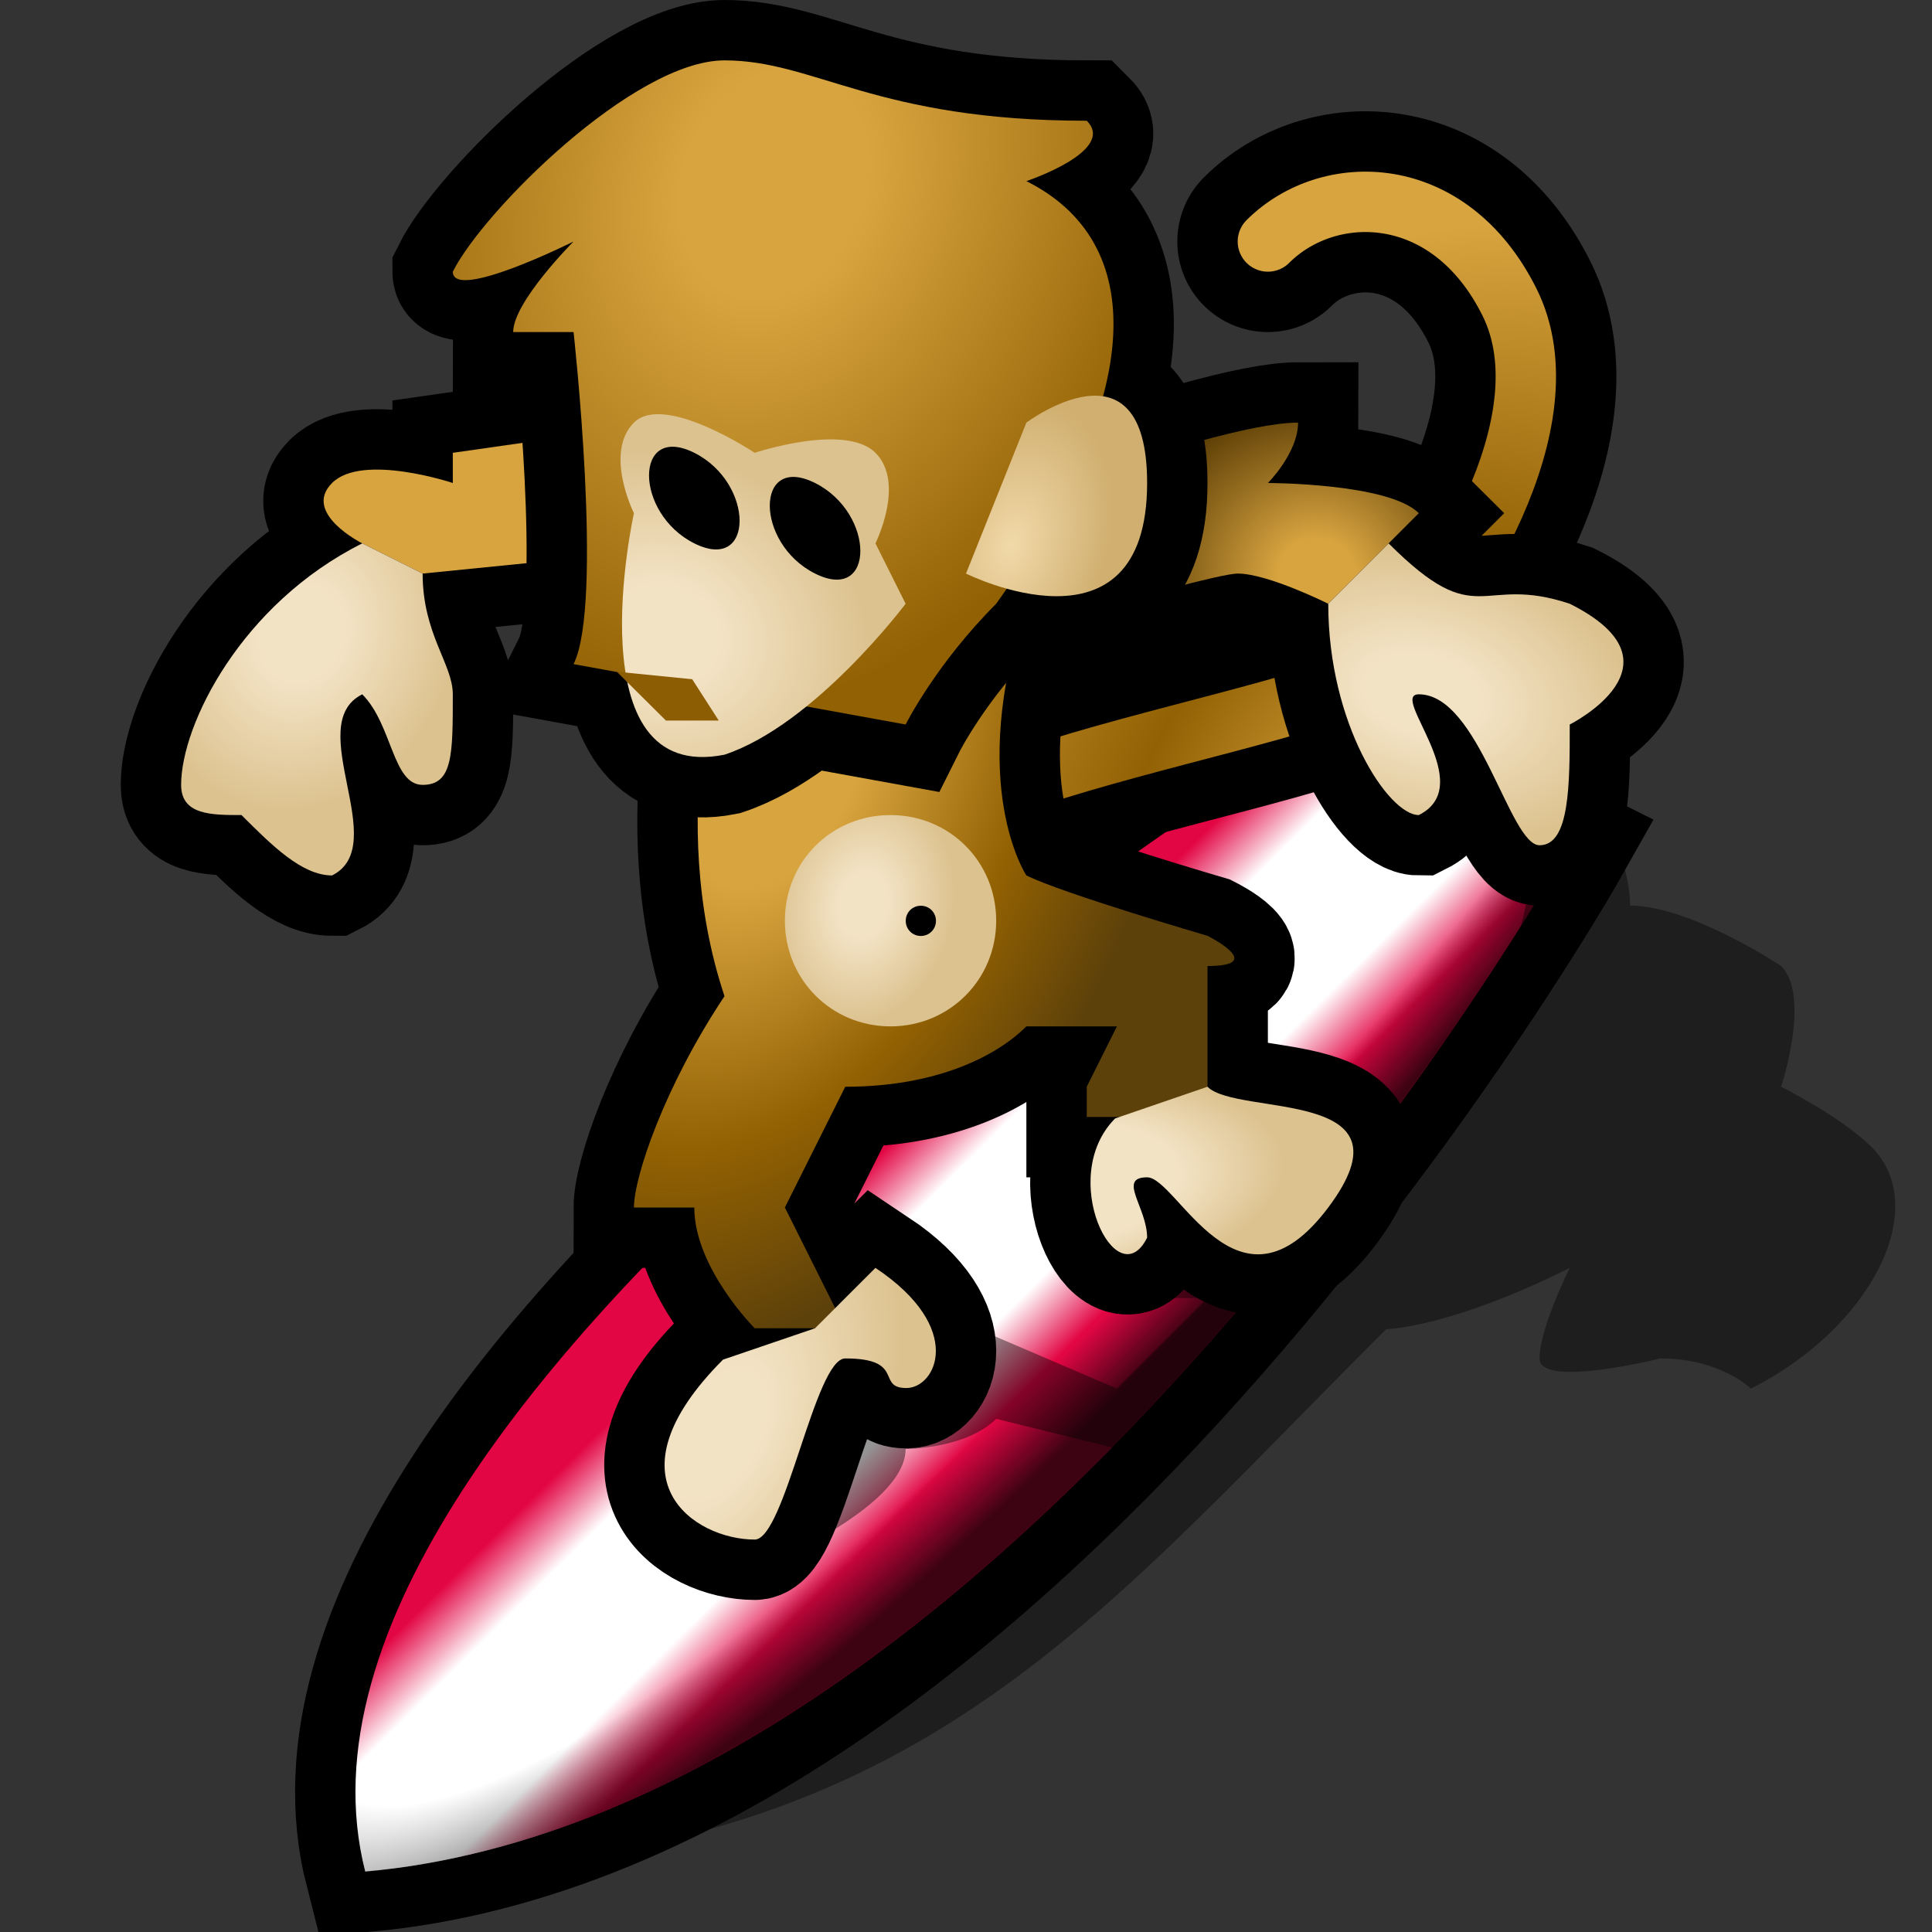 <?xml version="1.0" encoding="UTF-8" standalone="yes"?>
<svg version="1.1" width="64" height="64" color-interpolation="linearRGB"
     xmlns:svg="http://www.w3.org/2000/svg" xmlns="http://www.w3.org/2000/svg">
 <rect width="100%" height="100%" fill="#333333" stroke="none"/>
 <g>
  <path style="fill:none; stroke:#000000; stroke-width:4"
        d="M52 28C52 28 34 60 12.1 62C8 46 44 24 44 24L52 28z"
  />
  <linearGradient id="gradient0" gradientUnits="userSpaceOnUse" x1="99.81" y1="-35.95" x2="110.26" y2="-25.4">
   <stop offset="0.2" stop-color="#e20644"/>
   <stop offset="0.35" stop-color="#ffffff"/>
   <stop offset="0.65" stop-color="#ffffff"/>
   <stop offset="0.802" stop-color="#e20644"/>
  </linearGradient>
  <path style="fill:url(#gradient0)"
        d="M52 28C52 28 34 60 12.1 62C8 46 44 24 44 24L52 28z"
  />
  <radialGradient id="gradient1" gradientUnits="userSpaceOnUse" cx="0" cy="0" r="64" gradientTransform="matrix(0.124,0.113,-0.482,0.529,35.631,32.149)">
   <stop offset="0.799" stop-color="#010101" stop-opacity="0"/>
   <stop offset="1" stop-color="#010101" stop-opacity="0.729"/>
  </radialGradient>
  <path style="fill:url(#gradient1)"
        d="M52 28C52 28 34 60 12.1 62C8 46 44 24 44 24L52 28z"
  />
  <path style="fill:#000000; fill-opacity:0.42"
        d="M12 62C30 62 35.84 54.07 45.92 44.03C45.92 44.03 48 44 52 42C52 42 51 44 51 45C51 46 55 45 55 45C57 45 58 46 58 46C61.99 43.99 64 40 62 38C61 37 59 36 59 36C59 36 60 33 59 32C59 32 56 30 54 30C54 28 52 24 50 24C52 29 50 34 45 39L37 40L36 43C37 44 38 43 38 43H40L37 46L30 43L25 52C25 52 30 50 30 48C30 48 32 48 33 47L37.05 48C29 56 24 61 12 62z"
  />
  <path style="fill:none; stroke:#000000; stroke-width:6; stroke-linecap:round; stroke-linejoin:round"
        d="M42 8C44 6 48 6 50 10C52 14 48 20 46 22C44 24 26 26 30 30"
  />
  <radialGradient id="gradient2" gradientUnits="userSpaceOnUse" cx="0" cy="0" r="64" gradientTransform="matrix(-0.177,-0.185,0.241,-0.232,45.456,26.386)">
   <stop offset="0" stop-color="#d8a440"/>
   <stop offset="0.421" stop-color="#926103"/>
   <stop offset="1" stop-color="#d8a440"/>
  </radialGradient>
  <path style="fill:none; stroke:url(#gradient2); stroke-width:2; stroke-linecap:round; stroke-linejoin:round"
        d="M42 8C44 6 48 6 50 10C52 14 48 20 46 22C44 24 26 26 30 30"
  />
  <path style="fill:none; stroke:#000000; stroke-width:4"
        d="M30 22C30 22 40 19 41 19C42 19 44 20 44 20L47 17C46 16 42 16 42 16C42 16 43 15 43 14C40 14 30 18 30 18
           M44 20C44 24 46 27 47 27C49 26 46 23 47 23C49 23 50 28 51 28C52 28 52 26 52 24C52 24 56 22 52 20C49 19 49 21 46 18L44 20z"
  />
  <radialGradient id="gradient3" gradientUnits="userSpaceOnUse" cx="0" cy="0" r="64" gradientTransform="matrix(0.088,0.033,-0.032,0.085,43.634,19.106)">
   <stop offset="0.215" stop-color="#d8a440"/>
   <stop offset="1" stop-color="#5c3e05"/>
  </radialGradient>
  <path style="fill:url(#gradient3)"
        d="M30 22C30 22 40 19 41 19C42 19 44 20 44 20L47 17C46 16 42 16 42 16C42 16 43 15 43 14C40 14 30 18 30 18"
  />
  <radialGradient id="gradient4" gradientUnits="userSpaceOnUse" cx="0" cy="0" r="64" gradientTransform="matrix(0.11,0.026,-0.017,0.073,47.107,22.962)">
   <stop offset="0.269" stop-color="#f3e3c5"/>
   <stop offset="1" stop-color="#dcc28f"/>
  </radialGradient>
  <path style="fill:url(#gradient4)"
        d="M44 20C44 24 46 27 47 27C49 26 46 23 47 23C49 23 50 28 51 28C52 28 52 26 52 24C52 24 56 22 52 20C49 19 49 21 46 18L44 20z"
  />
  <path style="fill:none; stroke:#000000; stroke-width:4"
        d="M24 18L14 19L12 18C12 18 10 17 11 16C12 15 15 16 15 16V15L22 14
           M14 19C14 21 15 22 15 23C15 25 15 26 14 26C13 26 13 24 12 23C10 24 13 28 11 29C10 29 9 28 8 27C7 27 6 27 6 26C6 24 8 20 12 18L14 19z"
  />
  <path style="fill:#d8a440"
        d="M24 18L14 19L12 18C12 18 10 17 11 16C12 15 15 16 15 16V15L22 14"
  />
  <radialGradient id="gradient5" gradientUnits="userSpaceOnUse" cx="0" cy="0" r="64" gradientTransform="matrix(0.034,-0.087,0.074,0.029,9.994,20.989)">
   <stop offset="0.269" stop-color="#f3e3c5"/>
   <stop offset="1" stop-color="#dcc28f"/>
  </radialGradient>
  <path style="fill:url(#gradient5)"
        d="M14 19C14 21 15 22 15 23C15 25 15 26 14 26C13 26 13 24 12 23C10 24 13 28 11 29C10 29 9 28 8 27C7 27 6 27 6 26C6 24 8 20 12 18L14 19z"
  />
  <path style="fill:none; stroke:#000000; stroke-width:4"
        d="M24 21C24 21 22 27 24 33C22 36 21 39 21 40H23C23 42 25 44 25 44H28L26 40L28 36C31 36 33 35 34 34H37L36 36V37H40V32C42 32 40 31 40 31C40 31 35.21 29.6 34 29C34 29 32 26 34 20
           M38 41C38 40 37 39 38 39C39 39 41 44 44 40C47 36 41 37 40 36L36.94 37.05C35 39 37 43 38 41z
           M25 51C26 51 27 45 28 45C30 45 29.02 45.97 30.01 45.98C31 46 32 44 29 42L27 44L23.95 45.04C20 49 23 51 25 51z"
  />
  <radialGradient id="gradient6" gradientUnits="userSpaceOnUse" cx="0" cy="0" r="64" gradientTransform="matrix(0.189,0.071,-0.116,0.306,25.634,25.106)">
   <stop offset="0.215" stop-color="#d8a440"/>
   <stop offset="0.647" stop-color="#926102"/>
   <stop offset="1" stop-color="#5d410a"/>
  </radialGradient>
  <path style="fill:url(#gradient6)"
        d="M24 21C24 21 22 27 24 33C22 36 21 39 21 40H23C23 42 25 44 25 44H28L26 40L28 36C31 36 33 35 34 34H37L36 36V37H40V32C42 32 40 31 40 31C40 31 35.21 29.6 34 29C34 29 32 26 34 20"
  />
  <radialGradient id="gradient7" gradientUnits="userSpaceOnUse" cx="0" cy="0" r="64" gradientTransform="matrix(0.139,-0.015,0.007,0.062,34.271,39.28)">
   <stop offset="0.533" stop-color="#f3e3c5"/>
   <stop offset="0.928" stop-color="#dcc28f"/>
  </radialGradient>
  <path style="fill:url(#gradient7)"
        d="M38 41C38 40 37 39 38 39C39 39 41 44 44 40C47 36 41 37 40 36L36.94 37.05C35 39 37 43 38 41z"
  />
  <radialGradient id="gradient8" gradientUnits="userSpaceOnUse" cx="0" cy="0" r="64" gradientTransform="matrix(0.066,-0.119,0.069,0.038,23.774,47.51)">
   <stop offset="0.269" stop-color="#f3e3c5"/>
   <stop offset="1" stop-color="#dcc28f"/>
  </radialGradient>
  <path style="fill:url(#gradient8)"
        d="M25 51C26 51 27 45 28 45C30 45 29.02 45.97 30.01 45.98C31 46 32 44 29 42L27 44L23.95 45.04C20 49 23 51 25 51z"
  />
  <radialGradient id="gradient9" gradientUnits="userSpaceOnUse" cx="0" cy="0" r="64" gradientTransform="matrix(0.046,0.008,-0.011,0.061,28.597,29.977)">
   <stop offset="0.269" stop-color="#f3e3c5"/>
   <stop offset="1" stop-color="#dcc28f"/>
  </radialGradient>
  <path style="fill:url(#gradient9)"
        d="M29.5 27C31.45 27 33 28.54 33 30.5C33 32.45 31.45 34 29.5 34C27.54 34 26 32.45 26 30.5C26 28.54 27.54 27 29.5 27z"
  />
  <path style="fill:#000000"
        d="M29.5 27C31.45 27 33 28.54 33 30.5C33 32.45 31.45 34 29.5 34C27.54 34 26 32.45 26 30.5C26 28.54 27.54 27 29.5 27z"
        transform="matrix(0.143,0,0,0.143,26.286,26.143)"
  />
  <path style="fill:none; stroke:#000000; stroke-width:4"
        d="M24 2C21 2 16 7 15 9C15 10 19 8 19 8C19 8 17 10 17 11H19C19 11 20 20 19 22L30 24C30 24 31 22 33 20C38 13 38 8 34 6C34 6 37 5 36 4C29 4 27 2 24 2z
           M34 14C34 14 38 11 38 16C38 22 32 19 32 19L34 14z
           M21 14C22 13 25 15 25 15C25 15 28 14 29 15C30 16 29 18 29 18L30 20C30 20 27 24 24 25C19 26 21 17 21 17C21 17 20 15 21 14z"
  />
  <radialGradient id="gradient10" gradientUnits="userSpaceOnUse" cx="0" cy="0" r="64" gradientTransform="matrix(0.205,0.077,-0.099,0.263,25.634,6.106)">
   <stop offset="0.215" stop-color="#d8a440"/>
   <stop offset="1" stop-color="#926103"/>
  </radialGradient>
  <path style="fill:url(#gradient10)"
        d="M24 2C21 2 16 7 15 9C15 10 19 8 19 8C19 8 17 10 17 11H19C19 11 20 20 19 22L30 24C30 24 31 22 33 20C38 13 38 8 34 6C34 6 37 5 36 4C29 4 27 2 24 2z"
  />
  <radialGradient id="gradient11" gradientUnits="userSpaceOnUse" cx="0" cy="0" r="64" gradientTransform="matrix(0.034,-0.087,0.101,0.039,22,21)">
   <stop offset="0.269" stop-color="#f3e3c5"/>
   <stop offset="1" stop-color="#dcc28f"/>
  </radialGradient>
  <path style="fill:url(#gradient11)"
        d="M21 14C22 13 25 15 25 15C25 15 28 14 29 15C30 16 29 18 29 18L30 20C30 20 27 24 24 25C19 26 21 17 21 17C21 17 20 15 21 14z"
  />
  <path style="fill:#8c5d03"
        d="M20.43 22.25L22.93 22.5L23.81 23.87H22.06L20.43 22.25z"
  />
  <path style="fill:#000000"
        d="M27 16C29 17 29 20 27 19C25 18 25 15 27 16z"
        transform="matrix(1,0,0,1,-4,-1)"
  />
  <path style="fill:#000000"
        d="M27 16C29 17 29 20 27 19C25 18 25 15 27 16z"
  />
  <radialGradient id="gradient12" gradientUnits="userSpaceOnUse" cx="0" cy="0" r="64" gradientTransform="matrix(0.023,-0.073,0.047,0.015,33.51,18.036)">
   <stop offset="0" stop-color="#f1d9a9"/>
   <stop offset="1" stop-color="#d0af70"/>
  </radialGradient>
  <path style="fill:url(#gradient12)"
        d="M34 14C34 14 38 11 38 16C38 22 32 19 32 19L34 14z"
  />
 </g>
</svg>
